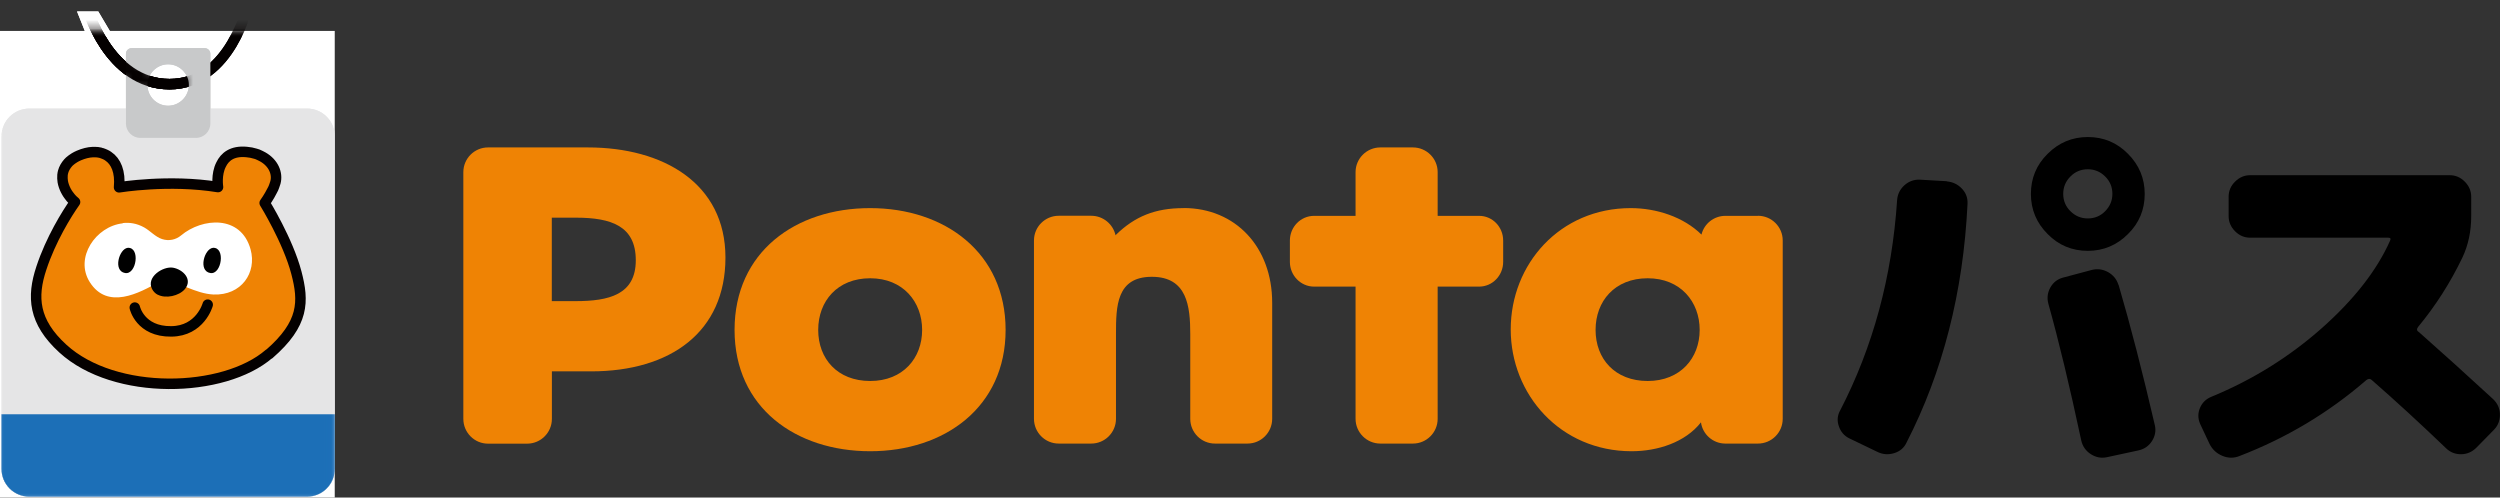<?xml version="1.0" encoding="UTF-8"?>
<svg id="_レイヤー_2" data-name="レイヤー 2" xmlns="http://www.w3.org/2000/svg" xmlns:xlink="http://www.w3.org/1999/xlink" viewBox="0 0 290.82 57.88">
  <rect x="0" y="0" width="290.82" height="57.88" fill="#333333" stroke="none"/>
  <defs>
    <style>
      .cls-1, .cls-2, .cls-3 {
        fill: none;
      }

      .cls-4 {
        mask: url(#mask);
      }

      .cls-5, .cls-6 {
        fill-rule: evenodd;
      }

      .cls-5, .cls-7 {
        fill: #fff;
      }

      .cls-2, .cls-3, .cls-8 {
        stroke-linecap: round;
        stroke-linejoin: round;
        stroke-width: 1.22px;
      }

      .cls-2, .cls-8 {
        stroke: #040000;
      }

      .cls-9 {
        mask: url(#mask-2);
      }

      .cls-10 {
        mask: url(#mask-3);
      }

      .cls-11 {
        mask: url(#mask-1);
      }

      .cls-12 {
        fill: #c8c9ca;
      }

      .cls-13 {
        fill: #1c6fb7;
      }

      .cls-14, .cls-8 {
        fill: #ef8304;
      }

      .cls-3 {
        stroke: #000;
      }

      .cls-15 {
        fill: #e5e5e6;
      }

      .cls-16 {
        clip-path: url(#clippath);
      }
    </style>
    <clipPath id="clippath">
      <rect class="cls-1" width="290.82" height="57.88"/>
    </clipPath>
    <mask id="mask" x="0" y="-.18" width="38.95" height="58.07" maskUnits="userSpaceOnUse">
      <g id="mask0_1802_86356" data-name="mask0 1802 86356">
        <path class="cls-7" d="M38.94,3.6H0v54.29h38.94V3.6Z"/>
      </g>
    </mask>
    <mask id="mask-1" x="8.96" y="-.18" width="20.53" height="11.29" maskUnits="userSpaceOnUse">
      <g id="mask1_1802_86356-2" data-name="mask1 1802 86356">
        <path class="cls-7" d="M15.29,10.41l-4.85-5.38-1.48-3.7h2.47l2.32,3.92,3.33,2.85,4,.38c.33.33.53.78.53,1.29s-.22.98-.57,1.32l-5.76-.69h.01Z"/>
      </g>
    </mask>
    <mask id="mask-2" x="0" y="-.18" width="38.95" height="58.07" maskUnits="userSpaceOnUse">
      <g id="mask2_1802_86356-2" data-name="mask2 1802 86356">
        <path class="cls-7" d="M38.94,3.6H0v54.29h38.94V3.6Z"/>
      </g>
    </mask>
    <mask id="mask-3" x="8.96" y="-.18" width="20.53" height="11.29" maskUnits="userSpaceOnUse">
      <g id="mask3_1802_86356-2" data-name="mask3 1802 86356">
        <path class="cls-7" d="M15.29,10.41l-4.85-5.38-1.48-3.7h2.47l2.32,3.92,3.33,2.85,4,.38c.33.33.53.78.53,1.29s-.22.98-.57,1.32l-5.76-.69h.01Z"/>
      </g>
    </mask>
  </defs>
  <g id="_ロゴ" data-name="ロゴ">
    <g>
      <g id="mask3_1802_86356" data-name="mask3 1802 86356">
        <path class="cls-7" d="M15.29,10.41l-4.85-5.38-1.48-3.7h2.47l2.32,3.92,3.33,2.85,4,.38c.33.33.53.78.53,1.29s-.22.98-.57,1.32l-5.76-.69h.01Z"/>
      </g>
      <g id="mask2_1802_86356" data-name="mask2 1802 86356">
        <path class="cls-7" d="M38.94,3.6H0v54.29h38.94V3.6Z"/>
      </g>
      <g id="mask1_1802_86356" data-name="mask1 1802 86356">
        <path class="cls-7" d="M15.29,10.41l-4.85-5.38-1.48-3.7h2.47l2.32,3.92,3.33,2.85,4,.38c.33.33.53.78.53,1.29s-.22.98-.57,1.32l-5.76-.69h.01Z"/>
      </g>
      <g class="cls-16">
        <g>
          <path d="M226.46,21.1c.7.06,1.29.34,1.76.84.48.5.69,1.09.66,1.76-.5,10.29-2.87,19.55-7.1,27.79-.29.62-.78,1.03-1.46,1.23-.68.2-1.33.15-1.98-.18l-3.22-1.55c-.59-.29-1-.77-1.21-1.41-.23-.64-.17-1.27.16-1.85,3.82-7.39,6.03-15.54,6.62-24.49.06-.68.35-1.24.86-1.7.51-.45,1.11-.67,1.79-.64l3.13.18v.02ZM247.54,27.23c-1.29,1.29-2.85,1.95-4.67,1.95s-3.38-.64-4.67-1.95c-1.29-1.29-1.95-2.85-1.95-4.67s.64-3.38,1.95-4.67c1.29-1.29,2.85-1.95,4.67-1.95s3.38.64,4.67,1.95c1.29,1.29,1.95,2.85,1.95,4.67s-.64,3.38-1.95,4.67ZM246.44,33.1c1.38,4.71,2.79,10.16,4.23,16.37.15.64.03,1.26-.33,1.83-.37.58-.89.94-1.56,1.09l-3.66.79c-.68.15-1.31.03-1.9-.35-.59-.38-.96-.92-1.11-1.58-1.36-6.38-2.64-11.68-3.83-15.92-.18-.68-.09-1.31.24-1.9.34-.59.83-.97,1.48-1.14l3.3-.88c.68-.18,1.31-.09,1.92.24.6.34,1.01.83,1.21,1.48h.01ZM244.89,20.53c-.55-.55-1.23-.84-2.02-.84s-1.47.28-2.02.84c-.55.55-.84,1.23-.84,2.02s.28,1.47.84,2.02c.55.55,1.23.84,2.02.84s1.47-.28,2.02-.84.84-1.23.84-2.02-.28-1.47-.84-2.02Z"/>
          <path d="M281.33,38.58c2.7,2.39,5.6,5,8.69,7.85.5.48.77,1.05.79,1.74.02.69-.19,1.29-.66,1.79l-2.07,2.11c-.5.5-1.09.76-1.76.77-.68.01-1.27-.21-1.76-.68-2.97-2.85-5.87-5.52-8.69-7.98-.18-.15-.38-.14-.62.05-4.35,3.77-9.26,6.71-14.74,8.82-.64.26-1.31.26-1.98-.02-.68-.28-1.18-.75-1.5-1.39l-1.1-2.34c-.26-.62-.27-1.22-.02-1.83.25-.6.68-1.04,1.3-1.3,4.8-1.97,9.08-4.64,12.86-7.98,3.78-3.35,6.43-6.75,7.96-10.19.11-.24.05-.35-.21-.35h-16.06c-.68,0-1.27-.25-1.76-.75-.5-.5-.75-1.09-.75-1.76v-2.25c0-.68.25-1.27.75-1.76.5-.5,1.09-.75,1.76-.75h23.2c.68,0,1.27.25,1.76.75.5.5.75,1.09.75,1.76v2.25c0,1.76-.34,3.37-1.02,4.81-1.41,2.94-3.13,5.63-5.16,8.08-.18.24-.16.43.05.58Z"/>
          <path class="cls-14" d="M172.07,25.11h-4.83v-5.09c0-1.58-1.29-2.87-2.88-2.87h-3.79c-1.58,0-2.88,1.29-2.88,2.87v5.09h-4.83c-1.55,0-2.81,1.29-2.81,2.87v2.49c0,1.57,1.26,2.87,2.81,2.87h4.83v15.38c0,1.59,1.3,2.88,2.88,2.88h3.79c1.59,0,2.88-1.29,2.88-2.88v-15.38h4.83c1.55,0,2.79-1.3,2.79-2.87v-2.49c0-1.58-1.24-2.87-2.79-2.87Z"/>
          <path class="cls-14" d="M137.69,24.21c-3.29,0-5.68.95-7.91,3.14v.07c-.27-1.32-1.44-2.32-2.84-2.32h-3.78c-1.59,0-2.88,1.29-2.88,2.87v20.75c0,1.59,1.29,2.88,2.88,2.88h3.78c1.59,0,2.88-1.29,2.88-2.88v-9.86c0-3.25.06-6.66,4.17-6.66s4.47,3.43,4.47,6.66v9.86c0,1.59,1.29,2.88,2.87,2.88h3.79c1.58,0,2.87-1.29,2.87-2.88v-13.5c0-6.51-4.29-11.02-10.3-11.02h-.01Z"/>
          <path class="cls-14" d="M204.5,25.11h-3.79c-1.35,0-2.48.93-2.78,2.18-2.08-2.05-5.23-3.08-8.23-3.08-8.24,0-13.96,6.51-13.96,14.11s5.8,14.17,14.06,14.17c3.05,0,6.25-1.04,8.07-3.36.19,1.39,1.39,2.47,2.84,2.47h3.79c1.59,0,2.88-1.29,2.88-2.88v-20.75c0-1.58-1.29-2.87-2.88-2.87h0ZM191.67,44.32c-3.82,0-6.06-2.59-6.06-5.94s2.23-6.01,6.06-6.01,6.05,2.74,6.05,6.01-2.24,5.94-6.05,5.94Z"/>
          <path class="cls-14" d="M101.23,24.21c-8.69,0-15.78,5.11-15.78,14.17s7.14,14.11,15.78,14.11,15.75-5.12,15.75-14.11-7.08-14.17-15.75-14.17ZM101.23,44.32c-3.82,0-6.05-2.59-6.05-5.94s2.23-6.01,6.05-6.01,6.04,2.74,6.04,6.01-2.22,5.94-6.04,5.94Z"/>
          <path class="cls-14" d="M68.37,17.15h-11.6c-1.58,0-2.87,1.29-2.87,2.87v28.71c0,1.59,1.29,2.88,2.87,2.88h4.55c1.59,0,2.88-1.29,2.88-2.88v-5.53h4.55c9.29,0,15.64-4.61,15.64-13.24s-7.23-12.81-16.01-12.81ZM66.97,35.03h-2.78v-9.71h2.78c4.13,0,6.99.96,6.99,4.96s-3.13,4.75-6.99,4.75Z"/>
          <g class="cls-4">
            <g>
              <path class="cls-15" d="M35.7,12.63H3.42c-1.79,0-3.25,1.45-3.25,3.25v38.66c0,1.79,1.45,3.25,3.25,3.25h32.29c1.79,0,3.25-1.45,3.25-3.25V15.88c0-1.79-1.45-3.25-3.25-3.25Z"/>
              <path class="cls-8" d="M31.31,41.19c4.09-3.55,4.04-6.14,3.17-9.46-.98-3.74-3.69-8.12-3.69-8.12,0,0,.49-.67.87-1.44.1-.17.18-.35.24-.53.06-.15.1-.28.14-.42.28-1.05-.23-2.25-1.44-2.95-.19-.11-.41-.21-.63-.31-.08-.03-.16-.06-.25-.08-.32-.1-.67-.17-1.04-.2-1.69-.16-2.54.58-2.96,1.46-.6,1.16-.36,2.62-.36,2.62-5.71-.93-11.51.03-11.51.03.17-1.82-.36-3.02-1.26-3.62-.11-.08-.23-.15-.35-.2-.12-.06-.25-.1-.38-.15-.07-.02-.14-.03-.2-.06-.2-.05-.42-.07-.63-.07h-.23c-.52.02-1.07.16-1.63.4-.18.08-.34.16-.49.25-.23.14-.42.28-.59.43-.06.06-.11.1-.16.16-.29.33-.49.68-.59,1.05-.03.12-.06.25-.07.38-.02.26-.01.52.03.77.06.35.19.71.36,1.04.02.06.06.1.09.16.03.06.07.11.1.17.05.07.09.14.14.2.08.1.16.2.24.31.07.08.14.16.21.23.09.09.19.18.29.26-.96,1.35-2.82,4.35-3.92,7.69-1.11,3.34-.93,6.23,2.5,9.36,6.06,5.54,18.73,5.18,24,.61h0Z"/>
              <path class="cls-5" d="M14.27,25.95c.78-.09,1.62.02,2.49.5.72.4,1.3,1.1,2.09,1.36.79.26,1.61.08,2.21-.42,2.47-2.07,6.97-2.42,8.09,1.62.75,2.71-1.07,5.38-4.32,5.25-1.05-.05-2.06-.42-3.04-.81-.94-.38-1.56-1.67-3.23-.7-2.4,1.39-6.05,3.31-8.11.08-1.81-2.84.69-6.51,3.83-6.85"/>
              <path class="cls-6" d="M14.86,28.83c1.49-.1,1.02,3.16-.31,2.93-1.43-.24-.7-2.82.31-2.93Z"/>
              <path class="cls-6" d="M24.77,28.83c1.49-.1,1.02,3.16-.31,2.93-1.43-.24-.7-2.82.31-2.93Z"/>
              <path class="cls-2" d="M15.68,35.78s.61,2.81,4.24,2.77c3.39-.03,4.24-3.11,4.24-3.11"/>
              <path d="M18.33,34.27c.96.51,2.49.15,3.16-.62.97-1.13-.19-2.3-1.36-2.51-1.16-.2-3.16,1.09-2.44,2.48.15.29.37.51.64.66Z"/>
              <path class="cls-13" d="M.17,48.19h38.78v6.33c0,1.8-1.46,3.26-3.26,3.26H3.43c-1.8,0-3.26-1.46-3.26-3.26v-6.33Z"/>
              <path class="cls-2" d="M10.11.82s2.47,8.97,9.61,8.97S28.87.43,28.87.43"/>
              <path class="cls-12" d="M23.8,5.6h-8.48c-.37,0-.67.29-.67.67v8.1c0,.92.75,1.67,1.67,1.67h6.48c.92,0,1.67-.75,1.67-1.67V6.27c0-.37-.29-.67-.67-.67h-.01ZM19.56,12.3c-1.34,0-2.41-1.09-2.41-2.41s1.09-2.41,2.41-2.41,2.41,1.09,2.41,2.41-1.09,2.41-2.41,2.41Z"/>
              <g class="cls-11">
                <path class="cls-2" d="M10.11.82s2.47,8.97,9.61,8.97S28.87.43,28.87.43"/>
              </g>
            </g>
          </g>
          <g class="cls-9">
            <g>
              <path class="cls-15" d="M35.7,12.63H3.42c-1.79,0-3.25,1.45-3.25,3.25v38.66c0,1.79,1.45,3.25,3.25,3.25h32.29c1.79,0,3.25-1.45,3.25-3.25V15.88c0-1.79-1.45-3.25-3.25-3.25Z"/>
              <path class="cls-8" d="M31.31,41.19c4.09-3.55,4.04-6.14,3.17-9.46-.98-3.74-3.69-8.12-3.69-8.12,0,0,.49-.67.87-1.44.1-.17.18-.35.24-.53.06-.15.1-.28.14-.42.28-1.05-.23-2.25-1.44-2.95-.19-.11-.41-.21-.63-.31-.08-.03-.16-.06-.25-.08-.32-.1-.67-.17-1.04-.2-1.69-.16-2.54.58-2.96,1.46-.6,1.16-.36,2.62-.36,2.62-5.71-.93-11.51.03-11.51.03.17-1.82-.36-3.02-1.26-3.62-.11-.08-.23-.15-.35-.2-.12-.06-.25-.1-.38-.15-.07-.02-.14-.03-.2-.06-.2-.05-.42-.07-.63-.07h-.23c-.52.02-1.07.16-1.63.4-.18.08-.34.16-.49.25-.23.14-.42.28-.59.43-.06.06-.11.1-.16.16-.29.33-.49.68-.59,1.05-.03.12-.06.25-.07.38-.02.26-.01.52.03.77.06.35.19.71.36,1.04.02.06.06.1.09.16.03.06.07.11.1.17.05.07.09.14.14.2.08.1.16.2.24.31.07.08.14.16.21.23.09.09.19.18.29.26-.96,1.35-2.82,4.35-3.92,7.69-1.11,3.34-.93,6.23,2.5,9.36,6.06,5.54,18.73,5.18,24,.61h0Z"/>
              <path class="cls-5" d="M14.27,25.95c.78-.09,1.62.02,2.49.5.72.4,1.3,1.1,2.09,1.36.79.26,1.61.08,2.21-.42,2.47-2.07,6.97-2.42,8.09,1.62.75,2.71-1.07,5.38-4.32,5.25-1.05-.05-2.06-.42-3.04-.81-.94-.38-1.56-1.67-3.23-.7-2.4,1.39-6.05,3.31-8.11.08-1.81-2.84.69-6.51,3.83-6.85"/>
              <path class="cls-6" d="M14.86,28.83c1.49-.1,1.02,3.16-.31,2.93-1.43-.24-.7-2.82.31-2.93Z"/>
              <path class="cls-6" d="M24.77,28.83c1.49-.1,1.02,3.16-.31,2.93-1.43-.24-.7-2.82.31-2.93Z"/>
              <path class="cls-3" d="M15.68,35.78s.61,2.81,4.24,2.77c3.39-.03,4.24-3.11,4.24-3.11"/>
              <path d="M18.33,34.27c.96.51,2.49.15,3.16-.62.97-1.13-.19-2.3-1.36-2.51-1.16-.2-3.16,1.09-2.44,2.48.15.29.37.51.64.66Z"/>
              <path class="cls-13" d="M.17,48.19h38.78v6.33c0,1.8-1.46,3.26-3.26,3.26H3.43c-1.8,0-3.26-1.46-3.26-3.26v-6.33Z"/>
              <path class="cls-2" d="M10.11.82s2.47,8.97,9.61,8.97S28.87.43,28.87.43"/>
              <path class="cls-12" d="M23.8,5.6h-8.48c-.37,0-.67.29-.67.67v8.1c0,.92.75,1.67,1.67,1.67h6.48c.92,0,1.67-.75,1.67-1.67V6.27c0-.37-.29-.67-.67-.67h-.01ZM19.56,12.3c-1.34,0-2.41-1.09-2.41-2.41s1.09-2.41,2.41-2.41,2.41,1.09,2.41,2.41-1.09,2.41-2.41,2.41Z"/>
              <g class="cls-10">
                <path class="cls-2" d="M10.11.82s2.47,8.97,9.61,8.97S28.87.43,28.87.43"/>
              </g>
            </g>
          </g>
        </g>
      </g>
    </g>
  </g>
</svg>